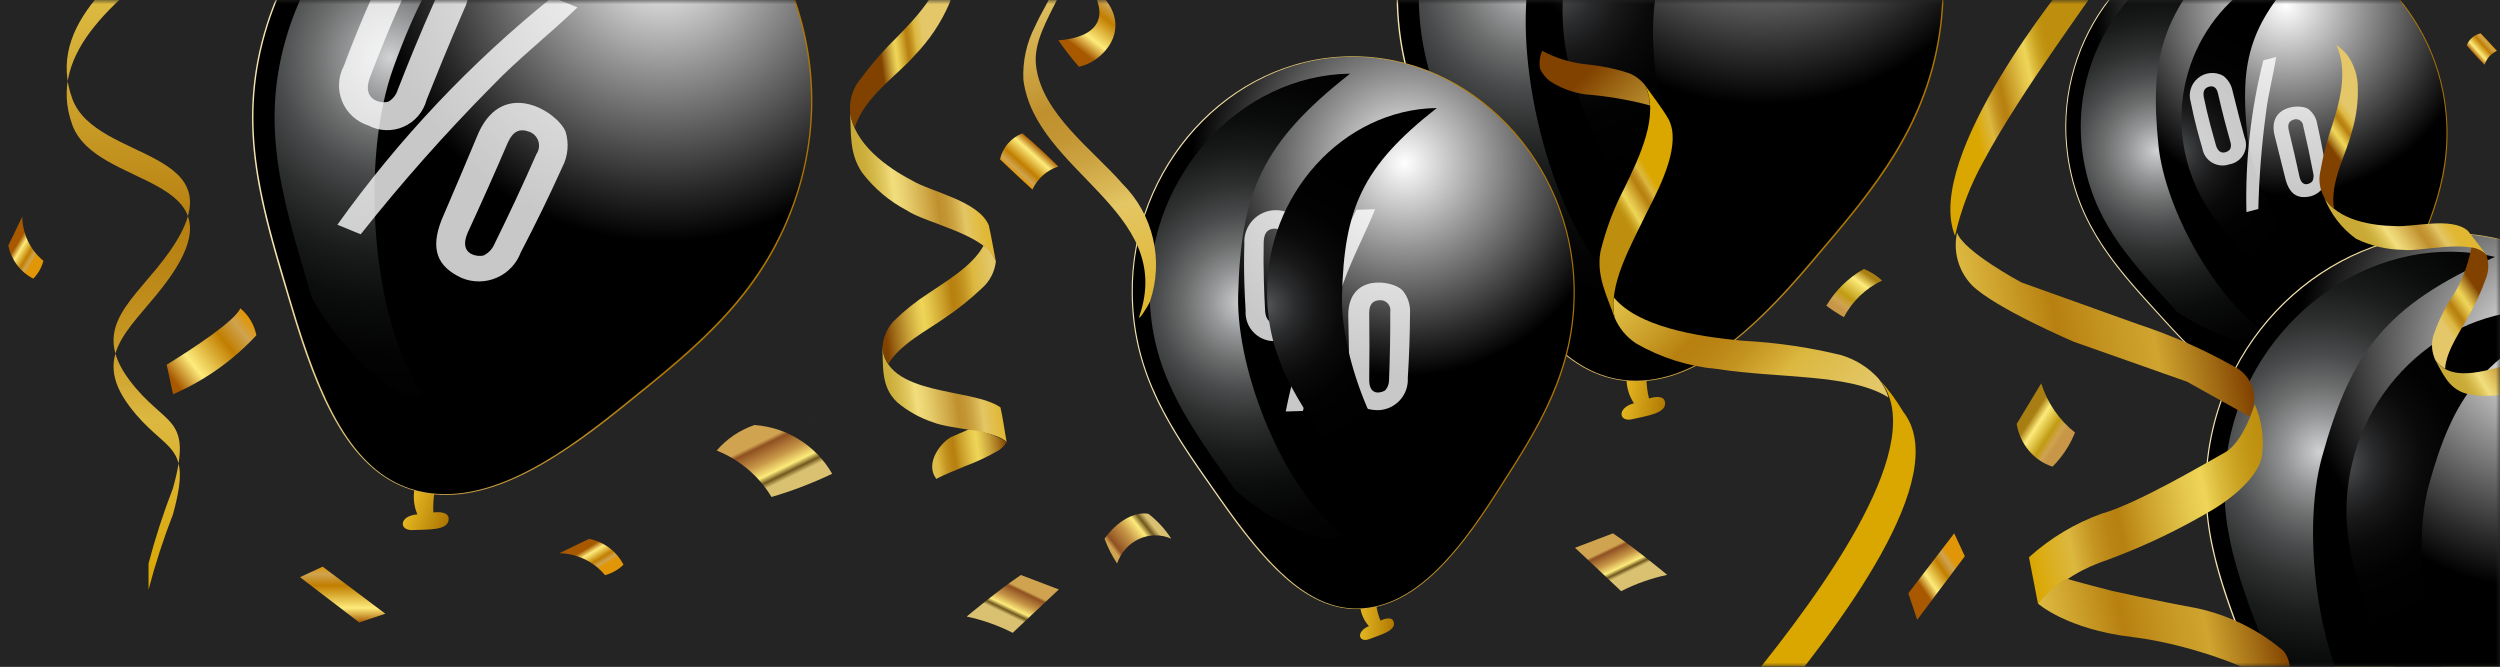 <?xml version="1.0" encoding="UTF-8"?>
<svg width="300px" height="80px" viewBox="0 0 300 80" version="1.1" xmlns="http://www.w3.org/2000/svg" xmlns:xlink="http://www.w3.org/1999/xlink">
    <rect x="0" y="0" width="300" height="80" fill="#333333" stroke="none"/>
    <title>Group</title>
    <defs>
        <rect id="path-1" x="0" y="0" width="300" height="80"></rect>
        <linearGradient x1="5.319%" y1="46.942%" x2="101.244%" y2="57.929%" id="linearGradient-3">
            <stop stop-color="#E9BD24" offset="0%"></stop>
            <stop stop-color="#AC7400" offset="100%"></stop>
        </linearGradient>
        <linearGradient x1="17.2%" y1="45.277%" x2="81.449%" y2="54.943%" id="linearGradient-4">
            <stop stop-color="#F3E4B3" offset="0%"></stop>
            <stop stop-color="#AC7400" offset="100%"></stop>
        </linearGradient>
        <linearGradient x1="17.381%" y1="45.289%" x2="81.26%" y2="54.927%" id="linearGradient-5">
            <stop stop-color="#EAD079" offset="0%"></stop>
            <stop stop-color="#E9BD24" offset="46.237%"></stop>
            <stop stop-color="#B5841D" offset="100%"></stop>
        </linearGradient>
        <radialGradient cx="65.45%" cy="20.988%" fx="65.45%" fy="20.988%" r="48.024%" gradientTransform="translate(0.654,0.21),scale(1,0.803),rotate(6.904),translate(-0.654,-0.21)" id="radialGradient-6">
            <stop stop-color="#FFFFFF" offset="0%"></stop>
            <stop stop-color="#929292" offset="40.837%"></stop>
            <stop stop-color="#2A2A2A" offset="81.694%"></stop>
            <stop stop-color="#000000" offset="100%"></stop>
        </radialGradient>
        <radialGradient cx="41.391%" cy="45.41%" fx="41.391%" fy="45.41%" r="122.298%" gradientTransform="translate(0.414,0.454),scale(1,0.501),rotate(6.904),translate(-0.414,-0.454)" id="radialGradient-7">
            <stop stop-color="#D1D3D4" offset="0%"></stop>
            <stop stop-color="#C0C2C3" offset="2.869%"></stop>
            <stop stop-color="#949596" offset="11.509%"></stop>
            <stop stop-color="#6C6D6D" offset="20.739%"></stop>
            <stop stop-color="#4A4B4C" offset="30.424%"></stop>
            <stop stop-color="#2F3030" offset="40.696%"></stop>
            <stop stop-color="#1A1B1B" offset="51.765%"></stop>
            <stop stop-color="#0B0C0C" offset="64.014%"></stop>
            <stop stop-color="#030303" offset="78.375%"></stop>
            <stop stop-color="#000000" offset="100%"></stop>
        </radialGradient>
        <radialGradient cx="0.022%" cy="43.649%" fx="0.022%" fy="43.649%" r="89.368%" gradientTransform="translate(0,0.436),scale(1,0.501),rotate(6.904),translate(-0,-0.436)" id="radialGradient-8">
            <stop stop-color="#58595B" offset="0%"></stop>
            <stop stop-color="#444546" offset="6.808%"></stop>
            <stop stop-color="#2B2C2D" offset="17.546%"></stop>
            <stop stop-color="#181819" offset="29.474%"></stop>
            <stop stop-color="#0A0A0B" offset="43.043%"></stop>
            <stop stop-color="#020202" offset="59.665%"></stop>
            <stop stop-color="#000000" offset="88.172%"></stop>
        </radialGradient>
        <linearGradient x1="11.165%" y1="43.964%" x2="100.303%" y2="69.542%" id="linearGradient-9">
            <stop stop-color="#E9BD24" offset="0%"></stop>
            <stop stop-color="#AC7400" offset="100%"></stop>
        </linearGradient>
        <linearGradient x1="15.953%" y1="38.023%" x2="80.233%" y2="62.932%" id="linearGradient-10">
            <stop stop-color="#F3E4B3" offset="0%"></stop>
            <stop stop-color="#AC7400" offset="100%"></stop>
        </linearGradient>
        <linearGradient x1="16.101%" y1="38.045%" x2="80.075%" y2="62.894%" id="linearGradient-11">
            <stop stop-color="#EAD079" offset="0%"></stop>
            <stop stop-color="#E9BD24" offset="46.237%"></stop>
            <stop stop-color="#B5841D" offset="100%"></stop>
        </linearGradient>
        <radialGradient cx="70.081%" cy="23.836%" fx="70.081%" fy="23.836%" r="47.828%" gradientTransform="translate(0.701,0.238),scale(1,0.821),rotate(17.698),translate(-0.701,-0.238)" id="radialGradient-12">
            <stop stop-color="#FFFFFF" offset="0%"></stop>
            <stop stop-color="#929292" offset="40.837%"></stop>
            <stop stop-color="#2A2A2A" offset="81.694%"></stop>
            <stop stop-color="#000000" offset="100%"></stop>
        </radialGradient>
        <radialGradient cx="36.702%" cy="42.031%" fx="36.702%" fy="42.031%" r="103.774%" gradientTransform="translate(0.367,0.42),scale(1,0.61),rotate(17.698),translate(-0.367,-0.42)" id="radialGradient-13">
            <stop stop-color="#D1D3D4" offset="0%"></stop>
            <stop stop-color="#C0C2C3" offset="2.869%"></stop>
            <stop stop-color="#949596" offset="11.509%"></stop>
            <stop stop-color="#6C6D6D" offset="20.739%"></stop>
            <stop stop-color="#4A4B4C" offset="30.424%"></stop>
            <stop stop-color="#2F3030" offset="40.696%"></stop>
            <stop stop-color="#1A1B1B" offset="51.765%"></stop>
            <stop stop-color="#0B0C0C" offset="64.014%"></stop>
            <stop stop-color="#030303" offset="78.375%"></stop>
            <stop stop-color="#000000" offset="100%"></stop>
        </radialGradient>
        <linearGradient x1="7.017%" y1="53.909%" x2="98.07%" y2="40.681%" id="linearGradient-14">
            <stop stop-color="#E9BD24" offset="0%"></stop>
            <stop stop-color="#AC7400" offset="100%"></stop>
        </linearGradient>
        <linearGradient x1="18.747%" y1="55.764%" x2="83.026%" y2="44.426%" id="linearGradient-15">
            <stop stop-color="#F3E4B3" offset="0%"></stop>
            <stop stop-color="#AC7400" offset="100%"></stop>
        </linearGradient>
        <linearGradient x1="18.947%" y1="55.743%" x2="82.845%" y2="44.438%" id="linearGradient-16">
            <stop stop-color="#EAD079" offset="0%"></stop>
            <stop stop-color="#E9BD24" offset="46.237%"></stop>
            <stop stop-color="#B5841D" offset="100%"></stop>
        </linearGradient>
        <radialGradient cx="57.935%" cy="18.491%" fx="57.935%" fy="18.491%" r="48.01%" gradientTransform="translate(0.579,0.185),scale(1,0.804),rotate(-8.094),translate(-0.579,-0.185)" id="radialGradient-17">
            <stop stop-color="#FFFFFF" offset="0%"></stop>
            <stop stop-color="#929292" offset="40.837%"></stop>
            <stop stop-color="#2A2A2A" offset="81.694%"></stop>
            <stop stop-color="#000000" offset="100%"></stop>
        </radialGradient>
        <radialGradient cx="43.131%" cy="50.622%" fx="43.131%" fy="50.622%" r="125.594%" gradientTransform="translate(0.431,0.506),scale(1,0.483),rotate(-8.094),translate(-0.431,-0.506)" id="radialGradient-18">
            <stop stop-color="#D1D3D4" offset="0%"></stop>
            <stop stop-color="#C0C2C3" offset="2.869%"></stop>
            <stop stop-color="#949596" offset="11.509%"></stop>
            <stop stop-color="#6C6D6D" offset="20.739%"></stop>
            <stop stop-color="#4A4B4C" offset="30.424%"></stop>
            <stop stop-color="#2F3030" offset="40.696%"></stop>
            <stop stop-color="#1A1B1B" offset="51.765%"></stop>
            <stop stop-color="#0B0C0C" offset="64.014%"></stop>
            <stop stop-color="#030303" offset="78.375%"></stop>
            <stop stop-color="#000000" offset="100%"></stop>
        </radialGradient>
        <radialGradient cx="1.163%" cy="54.236%" fx="1.163%" fy="54.236%" r="91.766%" gradientTransform="translate(0.012,0.542),scale(1,0.483),rotate(-8.094),translate(-0.012,-0.542)" id="radialGradient-19">
            <stop stop-color="#58595B" offset="0%"></stop>
            <stop stop-color="#444546" offset="6.808%"></stop>
            <stop stop-color="#2B2C2D" offset="17.546%"></stop>
            <stop stop-color="#181819" offset="29.474%"></stop>
            <stop stop-color="#0A0A0B" offset="43.043%"></stop>
            <stop stop-color="#020202" offset="59.665%"></stop>
            <stop stop-color="#000000" offset="88.172%"></stop>
        </radialGradient>
        <linearGradient x1="2.73%" y1="50.436%" x2="96.7%" y2="49.066%" id="linearGradient-20">
            <stop stop-color="#E9BD24" offset="0%"></stop>
            <stop stop-color="#AC7400" offset="100%"></stop>
        </linearGradient>
        <linearGradient x1="17.966%" y1="50.566%" x2="82.202%" y2="49.436%" id="linearGradient-21">
            <stop stop-color="#F3E4B3" offset="0%"></stop>
            <stop stop-color="#AC7400" offset="100%"></stop>
        </linearGradient>
        <linearGradient x1="18.169%" y1="50.564%" x2="82%" y2="49.438%" id="linearGradient-22">
            <stop stop-color="#EAD079" offset="0%"></stop>
            <stop stop-color="#E9BD24" offset="46.237%"></stop>
            <stop stop-color="#B5841D" offset="100%"></stop>
        </linearGradient>
        <radialGradient cx="61.628%" cy="19.474%" fx="61.628%" fy="19.474%" r="48.066%" gradientTransform="translate(0.616,0.195),scale(1,0.799),rotate(-0.808),translate(-0.616,-0.195)" id="radialGradient-23">
            <stop stop-color="#FFFFFF" offset="0%"></stop>
            <stop stop-color="#929292" offset="40.837%"></stop>
            <stop stop-color="#2A2A2A" offset="81.694%"></stop>
            <stop stop-color="#000000" offset="100%"></stop>
        </radialGradient>
        <radialGradient cx="47.097%" cy="48.052%" fx="47.097%" fy="48.052%" r="140.276%" gradientTransform="translate(0.471,0.481),scale(1,0.432),rotate(-0.808),translate(-0.471,-0.481)" id="radialGradient-24">
            <stop stop-color="#D1D3D4" offset="0%"></stop>
            <stop stop-color="#C0C2C3" offset="2.869%"></stop>
            <stop stop-color="#949596" offset="11.509%"></stop>
            <stop stop-color="#6C6D6D" offset="20.739%"></stop>
            <stop stop-color="#4A4B4C" offset="30.424%"></stop>
            <stop stop-color="#2F3030" offset="40.696%"></stop>
            <stop stop-color="#1A1B1B" offset="51.765%"></stop>
            <stop stop-color="#0B0C0C" offset="64.014%"></stop>
            <stop stop-color="#030303" offset="78.375%"></stop>
            <stop stop-color="#000000" offset="100%"></stop>
        </radialGradient>
        <radialGradient cx="-0.494%" cy="49.07%" fx="-0.494%" fy="49.07%" r="102.506%" gradientTransform="translate(-0.005,0.491),scale(1,0.431),rotate(-0.808),translate(0.005,-0.491)" id="radialGradient-25">
            <stop stop-color="#58595B" offset="0%"></stop>
            <stop stop-color="#444546" offset="6.808%"></stop>
            <stop stop-color="#2B2C2D" offset="17.546%"></stop>
            <stop stop-color="#181819" offset="29.474%"></stop>
            <stop stop-color="#0A0A0B" offset="43.043%"></stop>
            <stop stop-color="#020202" offset="59.665%"></stop>
            <stop stop-color="#000000" offset="88.172%"></stop>
        </radialGradient>
        <linearGradient x1="16.446%" y1="40.944%" x2="80.728%" y2="59.576%" id="linearGradient-26">
            <stop stop-color="#F3E4B3" offset="0%"></stop>
            <stop stop-color="#AC7400" offset="100%"></stop>
        </linearGradient>
        <linearGradient x1="16.613%" y1="40.963%" x2="80.553%" y2="59.545%" id="linearGradient-27">
            <stop stop-color="#EAD079" offset="0%"></stop>
            <stop stop-color="#E9BD24" offset="46.237%"></stop>
            <stop stop-color="#B5841D" offset="100%"></stop>
        </linearGradient>
        <radialGradient cx="68.235%" cy="22.526%" fx="68.235%" fy="22.526%" r="47.925%" gradientTransform="translate(0.682,0.225),scale(1,0.812),rotate(13.273),translate(-0.682,-0.225)" id="radialGradient-28">
            <stop stop-color="#FFFFFF" offset="0%"></stop>
            <stop stop-color="#929292" offset="40.837%"></stop>
            <stop stop-color="#2A2A2A" offset="81.694%"></stop>
            <stop stop-color="#000000" offset="100%"></stop>
        </radialGradient>
        <radialGradient cx="38.15%" cy="43.327%" fx="38.15%" fy="43.327%" r="110.583%" gradientTransform="translate(0.382,0.433),scale(1,0.564),rotate(13.273),translate(-0.382,-0.433)" id="radialGradient-29">
            <stop stop-color="#D1D3D4" offset="0%"></stop>
            <stop stop-color="#C0C2C3" offset="2.869%"></stop>
            <stop stop-color="#949596" offset="11.509%"></stop>
            <stop stop-color="#6C6D6D" offset="20.739%"></stop>
            <stop stop-color="#4A4B4C" offset="30.424%"></stop>
            <stop stop-color="#2F3030" offset="40.696%"></stop>
            <stop stop-color="#1A1B1B" offset="51.765%"></stop>
            <stop stop-color="#0B0C0C" offset="64.014%"></stop>
            <stop stop-color="#030303" offset="78.375%"></stop>
            <stop stop-color="#000000" offset="100%"></stop>
        </radialGradient>
        <radialGradient cx="1.301%" cy="39.194%" fx="1.301%" fy="39.194%" r="80.806%" gradientTransform="translate(0.013,0.392),scale(1,0.564),rotate(13.273),translate(-0.013,-0.392)" id="radialGradient-30">
            <stop stop-color="#58595B" offset="0%"></stop>
            <stop stop-color="#444546" offset="6.808%"></stop>
            <stop stop-color="#2B2C2D" offset="17.546%"></stop>
            <stop stop-color="#181819" offset="29.474%"></stop>
            <stop stop-color="#0A0A0B" offset="43.043%"></stop>
            <stop stop-color="#020202" offset="59.665%"></stop>
            <stop stop-color="#000000" offset="88.172%"></stop>
        </radialGradient>
        <linearGradient x1="43.458%" y1="-1.151%" x2="58.017%" y2="99.053%" id="linearGradient-31">
            <stop stop-color="#C9AA36" offset="0%"></stop>
            <stop stop-color="#CCAE3B" offset="5.742%"></stop>
            <stop stop-color="#D5B94A" offset="12.813%"></stop>
            <stop stop-color="#E3CB63" offset="20.548%"></stop>
            <stop stop-color="#F2DE7D" offset="26.842%"></stop>
            <stop stop-color="#E8CF6E" offset="35.775%"></stop>
            <stop stop-color="#CFA746" offset="52.976%"></stop>
            <stop stop-color="#C0902E" offset="62.105%"></stop>
            <stop stop-color="#C39533" offset="67.213%"></stop>
            <stop stop-color="#CDA442" offset="73.502%"></stop>
            <stop stop-color="#DDBC5B" offset="80.386%"></stop>
            <stop stop-color="#E3C665" offset="82.632%"></stop>
            <stop stop-color="#E1B939" offset="97.351%"></stop>
            <stop stop-color="#E1B731" offset="100%"></stop>
        </linearGradient>
        <linearGradient x1="87.033%" y1="105.898%" x2="0.991%" y2="19.204%" id="linearGradient-32">
            <stop stop-color="#E3C768" offset="0%"></stop>
            <stop stop-color="#DCB840" offset="17.368%"></stop>
            <stop stop-color="#D5AD37" offset="19.809%"></stop>
            <stop stop-color="#C49421" offset="26.619%"></stop>
            <stop stop-color="#BA8515" offset="32.842%"></stop>
            <stop stop-color="#B78010" offset="37.895%"></stop>
            <stop stop-color="#CA9E29" offset="46.134%"></stop>
            <stop stop-color="#E4C64B" offset="58.612%"></stop>
            <stop stop-color="#EED558" offset="65.093%"></stop>
            <stop stop-color="#E4C850" offset="70.058%"></stop>
            <stop stop-color="#CAA43B" offset="79.353%"></stop>
            <stop stop-color="#9F6B18" offset="91.872%"></stop>
            <stop stop-color="#814200" offset="100%"></stop>
        </linearGradient>
        <linearGradient x1="58.178%" y1="34.824%" x2="41.392%" y2="62.939%" id="linearGradient-33">
            <stop stop-color="#DAA600" offset="0%"></stop>
            <stop stop-color="#DBAC14" offset="5.263%"></stop>
            <stop stop-color="#DCB840" offset="17.368%"></stop>
            <stop stop-color="#D5AD37" offset="19.809%"></stop>
            <stop stop-color="#C49421" offset="26.619%"></stop>
            <stop stop-color="#BA8515" offset="32.842%"></stop>
            <stop stop-color="#B78010" offset="37.895%"></stop>
            <stop stop-color="#CA9E29" offset="48.577%"></stop>
            <stop stop-color="#E4C64B" offset="64.754%"></stop>
            <stop stop-color="#EED558" offset="73.158%"></stop>
            <stop stop-color="#DBBA3B" offset="79.948%"></stop>
            <stop stop-color="#CBA222" offset="87.496%"></stop>
            <stop stop-color="#C19413" offset="94.396%"></stop>
            <stop stop-color="#BE8F0E" offset="100%"></stop>
        </linearGradient>
        <linearGradient x1="10236.074%" y1="-1931.832%" x2="10397.389%" y2="-1931.832%" id="linearGradient-34">
            <stop stop-color="#DAA600" offset="0%"></stop>
            <stop stop-color="#DBAC14" offset="5.263%"></stop>
            <stop stop-color="#DCB840" offset="17.368%"></stop>
            <stop stop-color="#D5AD37" offset="19.809%"></stop>
            <stop stop-color="#C49421" offset="26.619%"></stop>
            <stop stop-color="#BA8515" offset="32.842%"></stop>
            <stop stop-color="#B78010" offset="37.895%"></stop>
            <stop stop-color="#CA9E29" offset="48.577%"></stop>
            <stop stop-color="#E4C64B" offset="64.754%"></stop>
            <stop stop-color="#EED558" offset="73.158%"></stop>
            <stop stop-color="#DBBA3B" offset="79.948%"></stop>
            <stop stop-color="#CBA222" offset="87.496%"></stop>
            <stop stop-color="#C19413" offset="94.396%"></stop>
            <stop stop-color="#BE8F0E" offset="100%"></stop>
        </linearGradient>
        <linearGradient x1="22.667%" y1="56.503%" x2="76.218%" y2="43.763%" id="linearGradient-35">
            <stop stop-color="#C9AA36" offset="0%"></stop>
            <stop stop-color="#CCAE3B" offset="5.742%"></stop>
            <stop stop-color="#D5B94A" offset="12.813%"></stop>
            <stop stop-color="#E3CB63" offset="20.548%"></stop>
            <stop stop-color="#F2DE7D" offset="26.842%"></stop>
            <stop stop-color="#E8CF6E" offset="35.775%"></stop>
            <stop stop-color="#CFA746" offset="52.976%"></stop>
            <stop stop-color="#C0902E" offset="62.105%"></stop>
            <stop stop-color="#C39533" offset="67.213%"></stop>
            <stop stop-color="#CDA442" offset="73.502%"></stop>
            <stop stop-color="#DDBC5B" offset="80.386%"></stop>
            <stop stop-color="#E3C665" offset="82.632%"></stop>
            <stop stop-color="#E1B939" offset="97.351%"></stop>
            <stop stop-color="#E1B731" offset="100%"></stop>
        </linearGradient>
        <linearGradient x1="19%" y1="54.706%" x2="79.859%" y2="42.286%" id="linearGradient-36">
            <stop stop-color="#C9AA36" offset="0%"></stop>
            <stop stop-color="#CCAE3B" offset="5.742%"></stop>
            <stop stop-color="#D5B94A" offset="12.813%"></stop>
            <stop stop-color="#E3CB63" offset="20.548%"></stop>
            <stop stop-color="#F2DE7D" offset="26.842%"></stop>
            <stop stop-color="#E8CF6E" offset="35.775%"></stop>
            <stop stop-color="#CFA746" offset="52.976%"></stop>
            <stop stop-color="#C0902E" offset="62.105%"></stop>
            <stop stop-color="#C39533" offset="67.213%"></stop>
            <stop stop-color="#CDA442" offset="73.502%"></stop>
            <stop stop-color="#DDBC5B" offset="80.386%"></stop>
            <stop stop-color="#E3C665" offset="82.632%"></stop>
            <stop stop-color="#E1B939" offset="97.351%"></stop>
            <stop stop-color="#E1B731" offset="100%"></stop>
        </linearGradient>
        <linearGradient x1="43.73%" y1="66.568%" x2="55.45%" y2="32.916%" id="linearGradient-37">
            <stop stop-color="#814200" offset="0%"></stop>
            <stop stop-color="#9F6B18" offset="8.128%"></stop>
            <stop stop-color="#CAA43B" offset="20.647%"></stop>
            <stop stop-color="#E4C850" offset="29.942%"></stop>
            <stop stop-color="#EED558" offset="34.907%"></stop>
            <stop stop-color="#E4C64B" offset="41.388%"></stop>
            <stop stop-color="#CA9E29" offset="53.866%"></stop>
            <stop stop-color="#B78010" offset="62.105%"></stop>
            <stop stop-color="#BA8515" offset="67.158%"></stop>
            <stop stop-color="#C49421" offset="73.381%"></stop>
            <stop stop-color="#D5AD37" offset="80.191%"></stop>
            <stop stop-color="#DCB840" offset="82.632%"></stop>
            <stop stop-color="#E3C768" offset="100%"></stop>
        </linearGradient>
        <linearGradient x1="49.688%" y1="50.21%" x2="50.712%" y2="49.52%" id="linearGradient-38">
            <stop stop-color="#BD282F" offset="0%"></stop>
            <stop stop-color="#EB2A28" offset="22%"></stop>
            <stop stop-color="#EB2A28" offset="36%"></stop>
            <stop stop-color="#8F2C30" offset="100%"></stop>
        </linearGradient>
        <linearGradient x1="-74436.622%" y1="-33342.76%" x2="-74422.81%" y2="-33342.519%" id="linearGradient-39">
            <stop stop-color="#BD282F" offset="0%"></stop>
            <stop stop-color="#EB2A28" offset="22%"></stop>
            <stop stop-color="#EB2A28" offset="36%"></stop>
            <stop stop-color="#8F2C30" offset="100%"></stop>
        </linearGradient>
        <linearGradient x1="34.068%" y1="72.09%" x2="66.115%" y2="25.549%" id="linearGradient-40">
            <stop stop-color="#E3C768" offset="0%"></stop>
            <stop stop-color="#DCB840" offset="17.368%"></stop>
            <stop stop-color="#D5AD37" offset="19.809%"></stop>
            <stop stop-color="#C49421" offset="26.619%"></stop>
            <stop stop-color="#BA8515" offset="32.842%"></stop>
            <stop stop-color="#B78010" offset="37.895%"></stop>
            <stop stop-color="#CA9E29" offset="46.134%"></stop>
            <stop stop-color="#E4C64B" offset="58.612%"></stop>
            <stop stop-color="#EED558" offset="65.093%"></stop>
            <stop stop-color="#E4C850" offset="70.058%"></stop>
            <stop stop-color="#CAA43B" offset="79.353%"></stop>
            <stop stop-color="#9F6B18" offset="91.872%"></stop>
            <stop stop-color="#814200" offset="100%"></stop>
        </linearGradient>
        <linearGradient x1="8.834%" y1="55.489%" x2="89.503%" y2="44.732%" id="linearGradient-41">
            <stop stop-color="#C9AA36" offset="0%"></stop>
            <stop stop-color="#CCAE3B" offset="5.742%"></stop>
            <stop stop-color="#D5B94A" offset="12.813%"></stop>
            <stop stop-color="#E3CB63" offset="20.548%"></stop>
            <stop stop-color="#F2DE7D" offset="26.842%"></stop>
            <stop stop-color="#E8CF6E" offset="35.775%"></stop>
            <stop stop-color="#CFA746" offset="52.976%"></stop>
            <stop stop-color="#C0902E" offset="62.105%"></stop>
            <stop stop-color="#C39533" offset="67.213%"></stop>
            <stop stop-color="#CDA442" offset="73.502%"></stop>
            <stop stop-color="#DDBC5B" offset="80.386%"></stop>
            <stop stop-color="#E3C665" offset="82.632%"></stop>
            <stop stop-color="#E1B939" offset="97.351%"></stop>
            <stop stop-color="#E1B731" offset="100%"></stop>
        </linearGradient>
        <linearGradient x1="4.018%" y1="54.564%" x2="94.311%" y2="45.602%" id="linearGradient-42">
            <stop stop-color="#C9AA36" offset="0%"></stop>
            <stop stop-color="#CCAE3B" offset="5.742%"></stop>
            <stop stop-color="#D5B94A" offset="12.813%"></stop>
            <stop stop-color="#E3CB63" offset="20.548%"></stop>
            <stop stop-color="#F2DE7D" offset="26.842%"></stop>
            <stop stop-color="#E8CF6E" offset="35.775%"></stop>
            <stop stop-color="#CFA746" offset="52.976%"></stop>
            <stop stop-color="#C0902E" offset="62.105%"></stop>
            <stop stop-color="#C39533" offset="67.213%"></stop>
            <stop stop-color="#CDA442" offset="73.502%"></stop>
            <stop stop-color="#DDBC5B" offset="80.386%"></stop>
            <stop stop-color="#E3C665" offset="82.632%"></stop>
            <stop stop-color="#E1B939" offset="97.351%"></stop>
            <stop stop-color="#E1B731" offset="100%"></stop>
        </linearGradient>
        <linearGradient x1="30.117%" y1="54.258%" x2="69.622%" y2="45.612%" id="linearGradient-43">
            <stop stop-color="#814200" offset="0%"></stop>
            <stop stop-color="#9F6B18" offset="8.128%"></stop>
            <stop stop-color="#CAA43B" offset="20.647%"></stop>
            <stop stop-color="#E4C850" offset="29.942%"></stop>
            <stop stop-color="#EED558" offset="34.907%"></stop>
            <stop stop-color="#E4C64B" offset="41.388%"></stop>
            <stop stop-color="#CA9E29" offset="53.866%"></stop>
            <stop stop-color="#B78010" offset="62.105%"></stop>
            <stop stop-color="#BA8515" offset="67.158%"></stop>
            <stop stop-color="#C49421" offset="73.381%"></stop>
            <stop stop-color="#D5AD37" offset="80.191%"></stop>
            <stop stop-color="#DCB840" offset="82.632%"></stop>
            <stop stop-color="#E3C768" offset="100%"></stop>
        </linearGradient>
        <linearGradient x1="-1.877%" y1="52.446%" x2="100.904%" y2="43.726%" id="linearGradient-44">
            <stop stop-color="#E3C768" offset="0%"></stop>
            <stop stop-color="#DCB840" offset="17.368%"></stop>
            <stop stop-color="#D5AD37" offset="19.809%"></stop>
            <stop stop-color="#C49421" offset="26.619%"></stop>
            <stop stop-color="#BA8515" offset="32.842%"></stop>
            <stop stop-color="#B78010" offset="37.895%"></stop>
            <stop stop-color="#CA9E29" offset="46.134%"></stop>
            <stop stop-color="#E4C64B" offset="58.612%"></stop>
            <stop stop-color="#EED558" offset="65.093%"></stop>
            <stop stop-color="#E4C850" offset="70.058%"></stop>
            <stop stop-color="#CAA43B" offset="79.353%"></stop>
            <stop stop-color="#9F6B18" offset="91.872%"></stop>
            <stop stop-color="#814200" offset="100%"></stop>
        </linearGradient>
        <linearGradient x1="49.744%" y1="50.034%" x2="50.737%" y2="49.906%" id="linearGradient-45">
            <stop stop-color="#BD282F" offset="0%"></stop>
            <stop stop-color="#EB2A28" offset="22%"></stop>
            <stop stop-color="#EB2A28" offset="36%"></stop>
            <stop stop-color="#8F2C30" offset="100%"></stop>
        </linearGradient>
        <linearGradient x1="40.257%" y1="50.996%" x2="60.046%" y2="48.994%" id="linearGradient-46">
            <stop stop-color="#BD282F" offset="0%"></stop>
            <stop stop-color="#EB2A28" offset="22%"></stop>
            <stop stop-color="#EB2A28" offset="36%"></stop>
            <stop stop-color="#8F2C30" offset="100%"></stop>
        </linearGradient>
        <linearGradient x1="0.24%" y1="56.314%" x2="99.573%" y2="43.012%" id="linearGradient-47">
            <stop stop-color="#814200" offset="0%"></stop>
            <stop stop-color="#9F6B18" offset="8.128%"></stop>
            <stop stop-color="#CAA43B" offset="20.647%"></stop>
            <stop stop-color="#E4C850" offset="29.942%"></stop>
            <stop stop-color="#EED558" offset="34.907%"></stop>
            <stop stop-color="#E4C64B" offset="41.388%"></stop>
            <stop stop-color="#CA9E29" offset="53.866%"></stop>
            <stop stop-color="#B78010" offset="62.105%"></stop>
            <stop stop-color="#BA8515" offset="67.158%"></stop>
            <stop stop-color="#C49421" offset="73.381%"></stop>
            <stop stop-color="#D5AD37" offset="80.191%"></stop>
            <stop stop-color="#DCB840" offset="82.632%"></stop>
            <stop stop-color="#E3C768" offset="100%"></stop>
        </linearGradient>
        <linearGradient x1="36.285%" y1="33.473%" x2="71.471%" y2="71.071%" id="linearGradient-48">
            <stop stop-color="#A85900" offset="0%"></stop>
            <stop stop-color="#FDEB7B" offset="25.806%"></stop>
            <stop stop-color="#C17E00" offset="66.129%"></stop>
            <stop stop-color="#CFA34F" offset="86.559%"></stop>
            <stop stop-color="#E09606" offset="100%"></stop>
        </linearGradient>
        <linearGradient x1="68.872%" y1="26.639%" x2="26.066%" y2="72.628%" id="linearGradient-49">
            <stop stop-color="#A85900" offset="0%"></stop>
            <stop stop-color="#FDEB7B" offset="25.806%"></stop>
            <stop stop-color="#C17E00" offset="66.129%"></stop>
            <stop stop-color="#CFA34F" offset="86.559%"></stop>
            <stop stop-color="#E09606" offset="100%"></stop>
        </linearGradient>
        <linearGradient x1="30.929%" y1="69.646%" x2="72.705%" y2="25.082%" id="linearGradient-50">
            <stop stop-color="#A85900" offset="0%"></stop>
            <stop stop-color="#FDEB7B" offset="25.806%"></stop>
            <stop stop-color="#C17E00" offset="66.129%"></stop>
            <stop stop-color="#CFA34F" offset="86.559%"></stop>
            <stop stop-color="#E09606" offset="100%"></stop>
        </linearGradient>
        <linearGradient x1="31.302%" y1="33.536%" x2="71.572%" y2="71.303%" id="linearGradient-51">
            <stop stop-color="#A87E12" offset="2.151%"></stop>
            <stop stop-color="#FDEB7B" offset="25.806%"></stop>
            <stop stop-color="#C19B12" offset="67.204%"></stop>
            <stop stop-color="#CFA34F" offset="86.559%"></stop>
            <stop stop-color="#C79647" offset="100%"></stop>
        </linearGradient>
        <linearGradient x1="79.226%" y1="14.157%" x2="22.624%" y2="81.994%" id="linearGradient-52">
            <stop stop-color="#A87E12" offset="2.151%"></stop>
            <stop stop-color="#FDEB7B" offset="25.806%"></stop>
            <stop stop-color="#C19B12" offset="67.204%"></stop>
            <stop stop-color="#CFA34F" offset="86.559%"></stop>
            <stop stop-color="#C79647" offset="100%"></stop>
        </linearGradient>
        <linearGradient x1="7.156%" y1="83.104%" x2="94.995%" y2="17.482%" id="linearGradient-53">
            <stop stop-color="#A85900" offset="0%"></stop>
            <stop stop-color="#FDEB7B" offset="25.806%"></stop>
            <stop stop-color="#C17E00" offset="66.129%"></stop>
            <stop stop-color="#CFA34F" offset="86.559%"></stop>
            <stop stop-color="#E09606" offset="100%"></stop>
        </linearGradient>
        <linearGradient x1="50.004%" y1="100.003%" x2="50.004%" y2="0.009%" id="linearGradient-54">
            <stop stop-color="#A85900" offset="0%"></stop>
            <stop stop-color="#FDEB7B" offset="25.806%"></stop>
            <stop stop-color="#C17E00" offset="66.129%"></stop>
            <stop stop-color="#CFA34F" offset="86.559%"></stop>
            <stop stop-color="#E09606" offset="100%"></stop>
        </linearGradient>
        <linearGradient x1="11.954%" y1="72.258%" x2="75.209%" y2="32.579%" id="linearGradient-55">
            <stop stop-color="#CFA34F" offset="0%"></stop>
            <stop stop-color="#905122" offset="9.677%"></stop>
            <stop stop-color="#C79647" offset="45.161%"></stop>
            <stop stop-color="#FDEB7B" offset="73.656%"></stop>
            <stop stop-color="#70571E" offset="87.634%"></stop>
            <stop stop-color="#DAC171" offset="100%"></stop>
        </linearGradient>
        <linearGradient x1="33.895%" y1="28.23%" x2="61.457%" y2="64.405%" id="linearGradient-56">
            <stop stop-color="#CFA34F" offset="0%"></stop>
            <stop stop-color="#905122" offset="9.677%"></stop>
            <stop stop-color="#C79647" offset="45.161%"></stop>
            <stop stop-color="#FDEB7B" offset="73.656%"></stop>
            <stop stop-color="#70571E" offset="87.634%"></stop>
            <stop stop-color="#DAC171" offset="100%"></stop>
        </linearGradient>
        <linearGradient x1="27.389%" y1="80.764%" x2="71.982%" y2="22.542%" id="linearGradient-57">
            <stop stop-color="#A85900" offset="0%"></stop>
            <stop stop-color="#FDEB7B" offset="25.806%"></stop>
            <stop stop-color="#C17E00" offset="66.129%"></stop>
            <stop stop-color="#CFA34F" offset="86.559%"></stop>
            <stop stop-color="#E09606" offset="100%"></stop>
        </linearGradient>
        <linearGradient x1="32.293%" y1="27.962%" x2="65.712%" y2="70.741%" id="linearGradient-58">
            <stop stop-color="#CFA34F" offset="0%"></stop>
            <stop stop-color="#905122" offset="9.677%"></stop>
            <stop stop-color="#C79647" offset="45.161%"></stop>
            <stop stop-color="#FDEB7B" offset="73.656%"></stop>
            <stop stop-color="#70571E" offset="87.634%"></stop>
            <stop stop-color="#DAC171" offset="100%"></stop>
        </linearGradient>
        <linearGradient x1="33.477%" y1="36.289%" x2="71.053%" y2="71.412%" id="linearGradient-59">
            <stop stop-color="#A85900" offset="0%"></stop>
            <stop stop-color="#FDEB7B" offset="25.806%"></stop>
            <stop stop-color="#C17E00" offset="66.129%"></stop>
            <stop stop-color="#CFA34F" offset="86.559%"></stop>
            <stop stop-color="#E09606" offset="100%"></stop>
        </linearGradient>
        <linearGradient x1="26.627%" y1="68.878%" x2="72.609%" y2="26.083%" id="linearGradient-60">
            <stop stop-color="#A85900" offset="0%"></stop>
            <stop stop-color="#FDEB7B" offset="25.806%"></stop>
            <stop stop-color="#C17E00" offset="66.129%"></stop>
            <stop stop-color="#CFA34F" offset="86.559%"></stop>
            <stop stop-color="#E09606" offset="100%"></stop>
        </linearGradient>
        <linearGradient x1="50%" y1="100%" x2="50%" y2="-9.80554295e-14%" id="linearGradient-61">
            <stop stop-color="#DAA600" offset="0%"></stop>
            <stop stop-color="#DBAC14" offset="5.263%"></stop>
            <stop stop-color="#DCB840" offset="17.368%"></stop>
            <stop stop-color="#D5AD37" offset="19.809%"></stop>
            <stop stop-color="#C49421" offset="26.619%"></stop>
            <stop stop-color="#BA8515" offset="32.842%"></stop>
            <stop stop-color="#B78010" offset="37.895%"></stop>
            <stop stop-color="#CA9E29" offset="48.577%"></stop>
            <stop stop-color="#E4C64B" offset="64.754%"></stop>
            <stop stop-color="#EED558" offset="73.158%"></stop>
            <stop stop-color="#DBBA3B" offset="79.948%"></stop>
            <stop stop-color="#CBA222" offset="87.496%"></stop>
            <stop stop-color="#C19413" offset="94.396%"></stop>
            <stop stop-color="#BE8F0E" offset="100%"></stop>
        </linearGradient>
        <linearGradient x1="28.181%" y1="57.273%" x2="72.623%" y2="42.797%" id="linearGradient-62">
            <stop stop-color="#DAA600" offset="0%"></stop>
            <stop stop-color="#DBAC14" offset="5.263%"></stop>
            <stop stop-color="#DCB840" offset="17.368%"></stop>
            <stop stop-color="#D5AD37" offset="19.809%"></stop>
            <stop stop-color="#C49421" offset="26.619%"></stop>
            <stop stop-color="#BA8515" offset="32.842%"></stop>
            <stop stop-color="#B78010" offset="37.895%"></stop>
            <stop stop-color="#CA9E29" offset="48.577%"></stop>
            <stop stop-color="#E4C64B" offset="64.754%"></stop>
            <stop stop-color="#EED558" offset="73.158%"></stop>
            <stop stop-color="#DBBA3B" offset="79.948%"></stop>
            <stop stop-color="#CBA222" offset="87.496%"></stop>
            <stop stop-color="#C19413" offset="94.396%"></stop>
            <stop stop-color="#BE8F0E" offset="100%"></stop>
        </linearGradient>
        <linearGradient x1="6.612%" y1="55.114%" x2="93.955%" y2="44.683%" id="linearGradient-63">
            <stop stop-color="#DCB840" offset="0%"></stop>
            <stop stop-color="#B78010" offset="31.981%"></stop>
            <stop stop-color="#C59522" offset="49.994%"></stop>
            <stop stop-color="#CFA42F" offset="67.204%"></stop>
            <stop stop-color="#A36D15" offset="86.063%"></stop>
            <stop stop-color="#814200" offset="100%"></stop>
        </linearGradient>
        <linearGradient x1="-3.391%" y1="58.921%" x2="103.351%" y2="41.02%" id="linearGradient-64">
            <stop stop-color="#DAA600" offset="0%"></stop>
            <stop stop-color="#DBAC14" offset="5.263%"></stop>
            <stop stop-color="#DCB840" offset="17.368%"></stop>
            <stop stop-color="#D5AD37" offset="19.809%"></stop>
            <stop stop-color="#C49421" offset="26.619%"></stop>
            <stop stop-color="#BA8515" offset="32.842%"></stop>
            <stop stop-color="#B78010" offset="37.895%"></stop>
            <stop stop-color="#CA9E29" offset="48.577%"></stop>
            <stop stop-color="#E4C64B" offset="64.754%"></stop>
            <stop stop-color="#EED558" offset="73.158%"></stop>
            <stop stop-color="#DBBA3B" offset="79.948%"></stop>
            <stop stop-color="#CBA222" offset="87.496%"></stop>
            <stop stop-color="#C19413" offset="94.396%"></stop>
            <stop stop-color="#BE8F0E" offset="100%"></stop>
        </linearGradient>
        <linearGradient x1="4.756%" y1="54.591%" x2="96.054%" y2="46.339%" id="linearGradient-65">
            <stop stop-color="#DCB840" offset="0%"></stop>
            <stop stop-color="#B78010" offset="31.981%"></stop>
            <stop stop-color="#C59522" offset="49.994%"></stop>
            <stop stop-color="#CFA42F" offset="67.204%"></stop>
            <stop stop-color="#A36D15" offset="86.063%"></stop>
            <stop stop-color="#814200" offset="100%"></stop>
        </linearGradient>
    </defs>
    <g id="Page-1" stroke="none" stroke-width="1" fill="none" fill-rule="evenodd">
        <g id="99Papers" transform="translate(-1140, 0)">
            <g id="shutterstock_1052234948-[Converted]" transform="translate(1140, 0)">
                <mask id="mask-2" fill="white">
                    <use xlink:href="#path-1"></use>
                </mask>
                <use id="Mask" fill="#242424" fill-rule="nonzero" transform="translate(150, 40) scale(-1, 1) translate(-150, -40) " xlink:href="#path-1"></use>
                <g mask="url(#mask-2)">
                    <g transform="translate(-162, -47)">
                        <path d="M357.184,92.499 C357.191,93.53 357.502,94.536 358.077,95.391 C355.958,95.964 356.284,97.702 357.882,97.304 C359.481,96.909 362.223,96.617 361.765,95.117 C361.501,94.256 359.882,94.816 359.882,94.816 C359.687,94.03 359.582,93.225 359.571,92.415 L357.184,92.499 Z" id="Path" fill="url(#linearGradient-3)" fill-rule="nonzero"></path>
                        <path d="M394.985,49.938 C393.467,62.473 386.52,70.2 379.224,78.795 C371.923,87.39 364.661,93.628 356.774,92.673 C348.932,91.723 343.687,83.513 338.723,73.891 C333.427,63.629 328.348,54.586 329.868,42.054 C332.121,23.432 348.632,9.241 366.613,11.419 C384.596,13.596 397.24,31.32 394.985,49.938 Z" id="Path" fill="url(#linearGradient-4)" fill-rule="nonzero"></path>
                        <path d="M356.786,92.588 C349.529,91.709 344.401,84.474 338.934,73.883 L338.176,72.418 C333.038,62.494 328.6,53.921 330.043,42.012 C332.304,23.349 349.047,9.378 366.603,11.504 C384.161,13.631 397.087,31.193 394.826,49.858 C393.372,61.873 386.82,69.574 379.882,77.728 L379.019,78.741 C372.721,86.158 365.155,93.602 356.786,92.588 Z" id="Path" fill="url(#linearGradient-5)" fill-rule="nonzero"></path>
                        <path d="M356.786,92.588 C349.529,91.709 344.401,84.474 338.934,73.883 L338.176,72.418 C333.038,62.494 328.6,53.921 330.043,42.012 C332.304,23.349 349.047,9.378 366.603,11.504 C384.161,13.631 397.087,31.193 394.826,49.858 C393.372,61.873 386.82,69.574 379.882,77.728 L379.019,78.741 C372.721,86.158 365.155,93.602 356.786,92.588 Z" id="Path" fill="url(#radialGradient-6)" fill-rule="nonzero" style="mix-blend-mode: screen;"></path>
                        <path d="M356.045,81.322 C353.471,83.372 345.482,77.948 341.152,72.74 L340.392,71.274 C335.238,61.319 331.165,53.457 332.516,42.312 C334.613,24.99 350.086,12.015 366.303,13.978 C351.959,22.37 347.88,29.259 345.464,44.322 C343.669,55.532 348.378,73.898 356.045,81.322 Z" id="Path" fill="url(#radialGradient-7)" fill-rule="nonzero" style="mix-blend-mode: screen;"></path>
                        <path d="M369.65,77.765 C367.472,79.503 360.709,74.907 357.039,70.497 L356.399,69.255 C352.033,60.827 348.587,54.168 349.729,44.732 C351.505,30.066 364.605,19.079 378.337,20.741 C366.193,27.848 362.735,33.679 360.692,46.434 C359.17,55.927 363.159,71.477 369.65,77.765 Z" id="Path" fill="url(#radialGradient-8)" fill-rule="nonzero" style="mix-blend-mode: screen;"></path>
                        <path d="M211.744,105.655 C211.554,106.689 211.673,107.757 212.086,108.724 C209.853,108.895 209.848,110.698 211.526,110.607 C213.203,110.513 216.007,110.745 215.834,109.154 C215.735,108.241 214.006,108.492 214.006,108.492 C213.959,107.668 214.008,106.841 214.15,106.028 L211.744,105.655 Z" id="Path" fill="url(#linearGradient-9)" fill-rule="nonzero"></path>
                        <path d="M257.756,70.223 C253.841,82.495 245.405,88.912 236.447,96.131 C227.491,103.351 219.021,108.216 211.301,105.752 C203.622,103.302 199.935,94.072 196.799,83.479 C193.452,72.183 190.09,62.153 194.004,49.882 C199.821,31.653 219.077,20.586 236.683,26.203 C254.287,31.82 263.571,51.994 257.756,70.223 Z" id="Path" fill="url(#linearGradient-10)" fill-rule="nonzero"></path>
                        <path d="M211.327,105.669 C204.222,103.402 200.464,95.171 197.012,83.513 L196.532,81.899 C193.276,70.971 190.468,61.534 194.189,49.874 C200.018,31.603 219.467,20.8 236.656,26.285 C253.846,31.77 263.444,51.841 257.614,70.111 C253.86,81.876 245.824,88.342 237.313,95.188 L236.254,96.041 C228.527,102.269 219.521,108.283 211.327,105.669 Z" id="Path" fill="url(#linearGradient-11)" fill-rule="nonzero"></path>
                        <path d="M211.327,105.669 C204.222,103.402 200.464,95.171 197.012,83.513 L196.532,81.899 C193.276,70.971 190.468,61.534 194.189,49.874 C200.018,31.603 219.467,20.8 236.656,26.285 C253.846,31.77 263.444,51.841 257.614,70.111 C253.86,81.876 245.824,88.342 237.313,95.188 L236.254,96.041 C228.527,102.269 219.521,108.283 211.327,105.669 Z" id="Path" fill="url(#radialGradient-12)" fill-rule="nonzero" style="mix-blend-mode: screen;"></path>
                        <path d="M212.737,94.237 C209.767,95.801 202.797,88.837 199.451,82.79 L198.971,81.176 C195.706,70.215 193.129,61.558 196.61,50.647 C202.021,33.689 220.005,23.642 235.883,28.707 C219.906,34.377 214.5,40.5 209.202,55.136 C205.261,66.028 206.472,85.331 212.737,94.237 Z" id="Path" fill="url(#radialGradient-13)" fill-rule="nonzero" style="mix-blend-mode: screen;"></path>
                        <path d="M437.631,94.846 C437.823,95.541 438.215,96.164 438.758,96.637 C437.431,97.407 437.967,98.52 438.973,97.964 C439.978,97.406 441.776,96.714 441.194,95.785 C440.863,95.25 439.871,95.921 439.871,95.921 C439.597,95.426 439.381,94.902 439.226,94.358 L437.631,94.846 Z" id="Path" fill="url(#linearGradient-14)" fill-rule="nonzero"></path>
                        <path d="M455.436,59.304 C456.68,68.032 453.39,74.5 450.02,81.618 C446.652,88.735 442.881,94.257 437.387,95.038 C431.926,95.816 426.903,91.225 421.815,85.631 C416.387,79.666 411.327,74.486 410.085,65.757 C408.24,52.789 416.812,40.231 429.337,38.447 C441.859,36.666 453.591,46.336 455.436,59.304 Z" id="Path" fill="url(#linearGradient-15)" fill-rule="nonzero"></path>
                        <path d="M437.38,94.979 C432.325,95.699 427.558,91.745 421.956,85.587 L421.18,84.737 C415.919,78.969 411.376,73.991 410.198,65.696 C408.347,52.699 417.115,40.248 429.341,38.508 C441.571,36.768 453.466,46.278 455.315,59.276 C456.505,67.645 453.478,74.024 450.272,80.779 L449.875,81.618 C446.965,87.761 443.208,94.151 437.38,94.979 Z" id="Path" fill="url(#linearGradient-16)" fill-rule="nonzero"></path>
                        <path d="M437.38,94.979 C432.325,95.699 427.558,91.745 421.956,85.587 L421.18,84.737 C415.919,78.969 411.376,73.991 410.198,65.696 C408.347,52.699 417.115,40.248 429.341,38.508 C441.571,36.768 453.466,46.278 455.315,59.276 C456.505,67.645 453.478,74.024 450.272,80.779 L449.875,81.618 C446.965,87.761 443.208,94.151 437.38,94.979 Z" id="Path" fill="url(#radialGradient-17)" fill-rule="nonzero" style="mix-blend-mode: screen;"></path>
                        <path d="M434.842,87.515 C433.478,89.362 427.11,87.146 423.245,84.416 L422.468,83.563 C417.191,77.781 413.023,73.213 411.918,65.451 C410.2,53.388 418.292,41.839 429.589,40.231 C421.43,48.485 419.923,53.869 421.018,64.466 C421.833,72.354 428.33,83.891 434.842,87.515 Z" id="Path" fill="url(#radialGradient-18)" fill-rule="nonzero" style="mix-blend-mode: screen;"></path>
                        <path d="M443.378,82.654 C442.222,84.221 436.828,82.343 433.557,80.032 L432.898,79.309 C428.431,74.413 424.902,70.546 423.967,63.972 C422.513,53.758 429.365,43.978 438.927,42.617 C432.019,49.606 430.742,54.166 431.67,63.139 C432.361,69.818 437.862,79.586 443.378,82.654 Z" id="Path" fill="url(#radialGradient-19)" fill-rule="nonzero" style="mix-blend-mode: screen;"></path>
                        <path d="M325.236,119.908 C325.352,120.735 325.711,121.509 326.267,122.132 C324.627,122.824 325.077,124.185 326.319,123.691 C327.559,123.199 329.731,122.668 329.199,121.513 C328.892,120.851 327.654,121.475 327.654,121.475 C327.411,120.866 327.24,120.23 327.142,119.581 L325.236,119.908 Z" id="Path" fill="url(#linearGradient-20)" fill-rule="nonzero"></path>
                        <path d="M350.971,81.605 C351.114,91.839 346.377,98.801 341.449,106.5 C336.521,114.2 331.364,120.002 324.924,120.091 C318.521,120.182 313.415,114.157 308.38,106.967 C303.01,99.298 297.945,92.588 297.801,82.356 C297.586,67.152 309.304,53.956 323.988,53.749 C338.672,53.542 350.757,66.402 350.971,81.605 Z" id="Path" fill="url(#linearGradient-21)" fill-rule="nonzero"></path>
                        <path d="M324.923,120.021 C318.997,120.107 314.091,114.852 308.551,106.939 L307.781,105.844 C302.571,98.43 298.076,92.027 297.939,82.302 C297.723,67.064 309.654,54.02 323.988,53.817 C338.325,53.615 350.618,66.317 350.832,81.556 C350.971,91.368 346.545,98.267 341.862,105.571 L341.28,106.479 C337.025,113.123 331.756,119.926 324.923,120.021 Z" id="Path" fill="url(#linearGradient-22)" fill-rule="nonzero"></path>
                        <path d="M324.923,120.021 C318.997,120.107 314.091,114.852 308.551,106.939 L307.781,105.844 C302.571,98.43 298.076,92.027 297.939,82.302 C297.723,67.064 309.654,54.02 323.988,53.817 C338.325,53.615 350.618,66.317 350.832,81.556 C350.971,91.368 346.545,98.267 341.862,105.571 L341.28,106.479 C337.025,113.123 331.756,119.926 324.923,120.021 Z" id="Path" fill="url(#radialGradient-23)" fill-rule="nonzero" style="mix-blend-mode: screen;"></path>
                        <path d="M311.704,92.127 L310,90.963 C316.337,85.159 323.441,80.252 331.111,76.379 L332.949,77.634 C330.246,79.324 327.364,80.71 324.726,82.51 C320.213,85.475 315.866,88.686 311.704,92.127 M314.155,83.525 C313.272,83.019 312.658,82.146 312.48,81.143 C312.301,80.141 312.577,79.11 313.232,78.33 C313.84,77.376 314.457,76.439 315.084,75.52 C315.973,74.218 316.884,72.967 317.816,71.768 C318.637,70.464 320.165,69.789 321.681,70.059 C323.197,70.329 324.398,71.491 324.719,72.997 C324.784,74.032 324.464,75.054 323.82,75.867 C322.944,77.099 322.06,78.368 321.168,79.674 C320.542,80.591 319.914,81.521 319.284,82.463 C318.827,83.376 317.977,84.03 316.977,84.237 C315.977,84.444 314.937,84.182 314.155,83.525 M321.775,72.398 C321.071,71.957 320.492,72.117 319.836,72.932 C318.887,74.183 317.949,75.487 317.023,76.844 C316.365,77.806 315.714,78.787 315.069,79.787 C314.031,81.509 315.75,82.08 316.239,81.951 C316.614,81.809 316.928,81.54 317.126,81.191 C317.777,80.198 318.432,79.22 319.091,78.256 C320.015,76.902 320.943,75.592 321.874,74.325 C322.159,73.915 322.751,73.064 321.775,72.398 M326.972,86.783 C326.242,86.322 325.675,86.467 325.072,87.267 C323.526,89.46 321.924,91.663 320.302,93.832 C319.114,95.518 320.838,95.964 321.193,95.92 C321.63,95.811 322.012,95.546 322.269,95.175 C323.949,93.045 325.591,90.87 327.158,88.691 C327.43,88.433 327.568,88.064 327.532,87.691 C327.496,87.318 327.289,86.983 326.972,86.783 M319.067,97.357 C317.24,96.002 317.045,94.458 318.434,92.352 C319.934,90.234 321.429,88.098 322.894,85.982 C325.871,81.99 329.602,85.722 329.878,87.398 C329.964,88.397 329.656,89.391 329.02,90.166 C327.497,92.24 325.889,94.3 324.227,96.308 C323.693,97.145 322.842,97.729 321.87,97.926 C320.897,98.124 319.886,97.919 319.067,97.358" id="Shape" fill-opacity="0.783" fill="#FFFFFF" fill-rule="nonzero" transform="translate(321.475, 84) rotate(-36) translate(-321.475, -84) "></path>
                        <path d="M202.495,72.4 L200,70.696 C209.28,62.198 219.681,55.012 230.913,49.34 L233.604,51.178 C229.646,53.653 225.426,55.683 221.563,58.318 C214.954,62.66 208.589,67.361 202.496,72.4 M206.085,59.805 C204.791,59.063 203.892,57.786 203.631,56.317 C203.37,54.849 203.773,53.34 204.733,52.198 C205.622,50.8 206.526,49.428 207.445,48.083 C208.747,46.176 210.08,44.344 211.445,42.588 C212.646,40.68 214.885,39.691 217.104,40.086 C219.324,40.481 221.083,42.183 221.553,44.388 C221.648,45.904 221.179,47.401 220.236,48.591 C218.953,50.395 217.659,52.253 216.353,54.165 C215.436,55.509 214.516,56.87 213.595,58.249 C212.926,59.586 211.681,60.544 210.217,60.847 C208.752,61.151 207.23,60.766 206.085,59.805 M217.241,43.511 C216.212,42.865 215.363,43.099 214.403,44.294 C213.013,46.125 211.64,48.034 210.283,50.021 C209.32,51.431 208.367,52.867 207.423,54.331 C205.903,56.852 208.42,57.689 209.136,57.5 C209.686,57.292 210.145,56.899 210.434,56.387 C211.388,54.933 212.347,53.501 213.312,52.089 C214.665,50.107 216.024,48.188 217.387,46.332 C217.805,45.733 218.672,44.487 217.241,43.511 M224.852,64.574 C223.783,63.9 222.952,64.112 222.07,65.284 C219.806,68.494 217.46,71.72 215.085,74.897 C213.345,77.366 215.87,78.019 216.39,77.954 C217.03,77.794 217.59,77.407 217.965,76.864 C220.426,73.745 222.829,70.559 225.124,67.369 C225.522,66.992 225.725,66.452 225.672,65.905 C225.619,65.359 225.316,64.868 224.852,64.574 M213.277,80.059 C210.602,78.074 210.317,75.814 212.35,72.73 C214.546,69.629 216.735,66.5 218.88,63.403 C223.24,57.557 228.703,63.021 229.107,65.476 C229.233,66.939 228.783,68.393 227.851,69.528 C225.621,72.566 223.266,75.583 220.833,78.523 C220.051,79.748 218.805,80.603 217.381,80.892 C215.956,81.182 214.476,80.881 213.277,80.059" id="Shape-Copy-2" fill-opacity="0.783" fill="#FFFFFF" fill-rule="nonzero" transform="translate(216.802, 60.5) rotate(-12) translate(-216.802, -60.5) "></path>
                        <path d="M426.217,68.805 L425,67.974 C429.527,63.828 434.6,60.323 440.079,57.556 L441.392,58.453 C439.462,59.66 437.403,60.65 435.518,61.936 C432.295,64.054 429.19,66.347 426.217,68.805 M427.968,62.661 C427.337,62.299 426.898,61.676 426.771,60.96 C426.644,60.243 426.841,59.507 427.309,58.95 C427.743,58.268 428.184,57.599 428.631,56.943 C429.267,56.013 429.917,55.119 430.583,54.263 C431.169,53.332 432.261,52.849 433.344,53.042 C434.427,53.235 435.285,54.065 435.513,55.141 C435.56,55.88 435.331,56.61 434.871,57.191 C434.245,58.071 433.614,58.977 432.977,59.91 C432.53,60.565 432.081,61.229 431.631,61.902 C431.305,62.554 430.698,63.021 429.984,63.169 C429.27,63.317 428.527,63.13 427.968,62.661 M433.41,54.713 C432.908,54.398 432.494,54.512 432.026,55.095 C431.348,55.988 430.678,56.919 430.016,57.888 C429.547,58.576 429.081,59.277 428.621,59.991 C427.879,61.22 429.107,61.629 429.457,61.537 C429.725,61.435 429.949,61.243 430.09,60.994 C430.555,60.285 431.023,59.586 431.493,58.897 C432.154,57.93 432.816,56.994 433.482,56.089 C433.685,55.797 434.108,55.189 433.41,54.713 M437.123,64.988 C436.602,64.658 436.196,64.762 435.766,65.334 C434.661,66.9 433.517,68.473 432.359,70.023 C431.51,71.227 432.741,71.546 432.995,71.514 C433.307,71.436 433.58,71.247 433.763,70.982 C434.964,69.461 436.136,67.907 437.255,66.351 C437.45,66.167 437.549,65.903 437.523,65.637 C437.497,65.37 437.349,65.131 437.123,64.988 M431.477,72.541 C430.172,71.573 430.032,70.47 431.024,68.966 C432.096,67.453 433.164,65.927 434.21,64.416 C436.337,61.565 439.001,64.23 439.199,65.427 C439.26,66.141 439.04,66.85 438.586,67.404 C437.498,68.886 436.349,70.357 435.162,71.792 C434.781,72.389 434.173,72.806 433.478,72.947 C432.784,73.089 432.061,72.942 431.477,72.541" id="Shape-Copy" fill-opacity="0.783" fill="#FFFFFF" fill-rule="nonzero" transform="translate(433.196, 63) rotate(-49) translate(-433.196, -63) "></path>
                        <path d="M323.103,111.053 C321.258,112.981 314.252,109.492 310.205,105.778 L309.437,104.683 C304.212,97.248 300.086,91.375 299.957,82.274 C299.757,68.132 310.774,56.024 324.018,55.837 C313.409,64.139 310.879,70.117 310.578,82.481 C310.356,91.682 316.136,105.923 323.103,111.053 Z" id="Path" fill="url(#radialGradient-24)" fill-rule="nonzero" style="mix-blend-mode: screen;"></path>
                        <path d="M333.645,106.715 C332.086,108.346 326.15,105.391 322.722,102.247 L322.074,101.321 C317.65,95.025 314.156,90.053 314.047,82.346 C313.879,70.372 323.206,60.121 334.419,59.962 C325.436,66.992 323.294,72.053 323.04,82.52 C322.851,90.312 327.747,102.37 333.645,106.715 Z" id="Path" fill="url(#radialGradient-25)" fill-rule="nonzero" style="mix-blend-mode: screen;"></path>
                        <path d="M482.548,111.396 C480.048,121.993 473.355,127.952 466.277,134.622 C459.199,141.291 452.377,145.943 445.709,144.37 C439.078,142.805 435.366,135.269 432.031,126.544 C428.474,117.24 424.987,109.006 427.487,98.408 C431.2,82.665 446.709,72.081 461.913,75.667 C477.118,79.253 486.261,95.653 482.548,111.396 Z" id="Path" fill="url(#linearGradient-26)" fill-rule="nonzero"></path>
                        <path d="M445.725,144.299 C439.589,142.852 435.886,136.159 432.214,126.56 L431.706,125.231 C428.248,116.23 425.267,108.46 427.641,98.39 C431.365,82.61 447.05,72.237 461.897,75.738 C476.743,79.239 486.14,95.53 482.419,111.311 C480.022,121.472 473.669,127.445 466.943,133.769 L466.108,134.556 C459.998,140.311 452.801,145.969 445.725,144.299 Z" id="Path" fill="url(#linearGradient-27)" fill-rule="nonzero"></path>
                        <path d="M445.725,144.299 C439.589,142.852 435.886,136.159 432.214,126.56 L431.706,125.231 C428.248,116.23 425.267,108.46 427.641,98.39 C431.365,82.61 447.05,72.237 461.897,75.738 C476.743,79.239 486.14,95.53 482.419,111.311 C480.022,121.472 473.669,127.445 466.943,133.769 L466.108,134.556 C459.998,140.311 452.801,145.969 445.725,144.299 Z" id="Path" fill="url(#radialGradient-28)" fill-rule="nonzero" style="mix-blend-mode: screen;"></path>
                        <path d="M446.17,134.572 C443.765,136.084 437.439,130.67 434.223,125.79 L433.714,124.461 C430.246,115.436 427.508,108.307 429.732,98.883 C433.186,84.237 447.691,74.595 461.403,77.83 C448.306,83.651 444.15,89.165 440.639,101.845 C438.026,111.283 440.308,127.474 446.17,134.572 Z" id="Path" fill="url(#radialGradient-29)" fill-rule="nonzero" style="mix-blend-mode: screen;"></path>
                        <path d="M458.169,132.823 C456.138,134.102 450.78,129.518 448.056,125.387 L447.626,124.263 C444.69,116.62 442.373,110.585 444.255,102.604 C447.179,90.204 459.459,82.04 471.07,84.778 C459.981,89.708 456.459,94.375 453.488,105.112 C451.276,113.103 453.206,126.814 458.169,132.823 Z" id="Path" fill="url(#radialGradient-30)" fill-rule="nonzero" style="mix-blend-mode: screen;"></path>
                        <path d="M284.806,56.575 C284.7,54.354 285.182,52.144 286.202,50.169 C287.757,46.715 290.029,44.641 288.144,40.6 C286.49,37.071 283.125,34.332 280.425,31.622 C277.436,28.65 276.567,23.28 274,20.033 C274,20.033 274.556,19.051 274.544,19 C277.119,22.264 277.803,26.518 280.546,29.732 C283.258,32.882 287.172,34.573 289.511,38.079 C293.312,43.752 285.601,49.269 286.331,54.944 C287.053,60.664 293.159,64.982 296.676,69.033 C300.395,72.728 301.682,78.219 299.993,83.181 C299.858,83.576 298.384,85.951 298.767,84.813 C302.975,72.208 286.23,67.654 284.806,56.575 Z" id="Path" fill="url(#linearGradient-31)" fill-rule="nonzero"></path>
                        <path d="M359.993,59.651 C357.477,58.976 354.905,58.534 352.308,58.33 C350.758,58.129 349.274,57.579 347.968,56.721 C347.472,56.334 347.076,55.834 346.813,55.263 C346.795,55.24 346.783,55.234 346.793,55.219 C346.684,54.5 346.774,53.765 347.053,53.094 C348.784,54.022 350.688,54.585 352.645,54.747 C354.309,54.921 355.949,55.273 357.537,55.798 C358.269,56.113 358.912,56.604 359.41,57.226 C359.757,57.99 359.955,58.813 359.993,59.651 L359.993,59.651 Z M388.619,94.701 C384.064,91.809 375.534,92.44 368.059,91.28 C364.634,90.976 361.316,89.93 358.335,88.215 C357.195,87.465 356.302,86.396 355.766,85.142 C355.673,84.878 355.568,84.589 355.476,84.334 C355.556,84.609 355.653,84.879 355.766,85.142 C355.595,84.333 355.557,83.501 355.653,82.68 C358.472,86.13 365.282,87.372 371.299,87.9 C375.23,88.108 379.133,88.684 382.957,89.62 C384.666,90.131 386.205,91.096 387.409,92.412 C387.945,93.097 388.355,93.873 388.619,94.701 L388.619,94.701 Z" id="Shape" fill="url(#linearGradient-32)" fill-rule="nonzero"></path>
                        <path d="M362.239,61.329 C363.727,64.199 361.489,68.887 359.69,72.35 C357.565,76.766 354.939,81.266 355.766,85.142 C354.875,82.611 353.536,80.121 354.054,77.211 C354.693,74.551 355.659,71.98 356.93,69.558 C358.728,65.858 361.18,60.816 359.41,57.226 C360.354,58.593 361.418,59.896 362.239,61.329 Z" id="Path" fill="url(#linearGradient-33)" fill-rule="evenodd"></path>
                        <path d="M390.404,96.439 C396.361,104.101 382.933,122.041 373.397,133.299 C372.878,131.804 372.356,130.326 371.834,128.846 C380.914,117.701 393.92,99.768 387.409,92.412 C388.546,93.646 389.55,94.995 390.404,96.439 L390.404,96.439 Z" id="Path" fill="url(#linearGradient-34)" fill-rule="evenodd"></path>
                        <path d="M458.147,74.697 C456.166,72.966 451.555,74.308 449.361,74.126 C446.805,74.084 442.549,73.503 440.901,70.675 C441.662,72.675 442.995,74.407 444.733,75.656 C446.476,76.498 448.382,76.95 450.318,76.978 C452.504,77.275 458.443,75.565 460.344,77.543 C459.61,76.599 458.899,75.636 458.147,74.697 L458.147,74.697 Z" id="Path" fill="url(#linearGradient-35)" fill-rule="evenodd"></path>
                        <path d="M467.142,90.132 C463.799,89.62 456.584,94.264 454.069,89.918 C455.095,91.651 455.708,93.596 457.927,94.233 C459.239,94.54 460.599,94.592 461.93,94.385 C463.756,94.238 467.656,92.356 469.223,92.889 C468.524,91.971 467.874,90.989 467.142,90.132 Z" id="Path" fill="url(#linearGradient-36)" fill-rule="evenodd"></path>
                        <path d="M442.355,52.388 C443.874,55.631 442.627,59.634 441.859,62.042 C441.247,63.803 440.781,65.611 440.464,67.448 C440.04,69.165 440.678,70.969 442.087,72.038 C441.541,68.906 443.575,65.429 444.152,63.033 C444.773,61.085 445.032,59.039 444.918,56.997 C444.818,55.733 444.361,54.523 443.601,53.508 C443.23,53.088 442.812,52.713 442.355,52.388 L442.355,52.388 Z" id="Path" fill="url(#linearGradient-37)" fill-rule="evenodd"></path>
                        <path d="M455.668,92.659 C455.705,92.709 455.739,92.762 455.767,92.817 C455.756,92.777 455.736,92.739 455.709,92.707 C455.706,92.691 455.674,92.681 455.668,92.659 Z" id="Path" fill="url(#linearGradient-38)" fill-rule="evenodd"></path>
                        <path d="M454.366,90.443 C454.466,90.663 454.589,90.864 454.714,91.083 C454.6,90.874 454.486,90.652 454.366,90.443 Z" id="Path" fill="url(#linearGradient-39)" fill-rule="evenodd"></path>
                        <path d="M458.564,76.692 C458.133,79.065 457.198,81.319 455.823,83.3 C455.075,84.565 454.463,85.906 453.996,87.299 C453.72,88.268 453.81,89.304 454.247,90.211 C454.552,90.643 454.951,90.999 455.414,91.254 C455.523,89.077 457.431,86.472 458.326,84.768 C459.101,83.403 459.755,81.972 460.28,80.493 C460.673,79.553 460.696,78.499 460.344,77.543 C459.859,77.073 459.234,76.775 458.564,76.692 Z" id="Path" fill="url(#linearGradient-40)" fill-rule="evenodd"></path>
                        <path d="M280.666,74.064 C279.454,71.083 273.679,70.032 271.37,68.614 C268.597,67.175 264.266,64.201 264.007,60.204 C264.147,62.914 263.866,65.421 265.476,67.748 C266.913,69.628 268.746,71.169 270.845,72.261 C273.084,73.789 280.513,75.173 281.505,78.383 C281.222,76.955 280.979,75.507 280.666,74.064 L280.666,74.064 Z" id="Path" fill="url(#linearGradient-41)" fill-rule="evenodd"></path>
                        <path d="M282.051,95.883 C278.66,93.497 268.222,94.613 267.859,88.488 C268.034,90.936 267.637,93.4 269.706,95.314 C270.976,96.368 272.434,97.173 274.003,97.687 C276.07,98.522 281.386,98.608 282.795,100.039 C282.539,98.655 282.366,97.223 282.051,95.883 Z" id="Path" fill="url(#linearGradient-42)" fill-rule="evenodd"></path>
                        <path d="M275.639,41 C275.528,45.388 271.961,49.072 269.797,51.289 C268.16,52.875 266.657,54.593 265.304,56.427 C263.89,58.069 263.599,60.398 264.564,62.338 C265.689,58.621 269.823,55.935 271.771,53.629 C273.514,51.838 274.917,49.744 275.909,47.45 C276.492,46.011 276.658,44.437 276.389,42.908 C276.208,42.247 275.957,41.607 275.639,41 Z" id="Path" fill="url(#linearGradient-43)" fill-rule="evenodd"></path>
                        <path d="M278.175,98.564 C277.466,98.876 276.792,99.164 276.179,99.427 C275.034,99.986 272.884,102.516 274.364,104.468 C275.504,103.844 276.905,103.354 277.861,102.917 C279.132,102.448 280.364,101.878 281.545,101.212 C282.072,100.958 282.508,100.549 282.795,100.039 C281.407,99.158 279.816,98.65 278.175,98.564 Z" id="Path" fill="url(#linearGradient-44)" fill-rule="evenodd"></path>
                        <path d="M259.349,100.356 C259.364,100.431 259.375,100.507 259.381,100.583 C259.381,100.549 259.373,100.491 259.369,100.431 C259.375,100.421 259.355,100.38 259.349,100.356 Z" id="Path" fill="url(#linearGradient-45)" fill-rule="evenodd"></path>
                        <path d="M259.147,97.211 C259.135,97.512 259.151,97.799 259.163,98.112 C259.157,97.823 259.149,97.522 259.147,97.211 Z" id="Path" fill="url(#linearGradient-46)" fill-rule="evenodd"></path>
                        <path d="M280.021,76.475 C278.702,78.98 275.175,80.973 273.402,82.208 C271.892,83.18 270.486,84.306 269.208,85.568 C268.383,86.481 267.916,87.66 267.891,88.89 C267.987,89.533 268.23,90.145 268.601,90.678 C269.918,88.349 273.427,86.551 275.342,85.177 C276.934,84.11 278.433,82.911 279.825,81.593 C280.765,80.769 281.364,79.625 281.505,78.383 C281.236,77.6 280.714,76.928 280.021,76.475 Z" id="Path" fill="url(#linearGradient-47)" fill-rule="evenodd"></path>
                        <path d="M164.672,73 L163,76.46 C163.335,78.176 164.44,79.642 165.997,80.437 C166.579,79.843 166.997,79.107 167.209,78.303 C165.625,76.994 164.698,75.055 164.672,73 L164.672,73 Z" id="Path" fill="url(#linearGradient-48)" fill-rule="nonzero"></path>
                        <path d="M282,66.112 C282.324,64.696 283.327,63.531 284.68,63 C286.495,64.47 289.003,66.977 289.003,66.977 C287.622,67.422 286.493,68.426 285.89,69.745 C284.075,68.1 282,66.112 282,66.112 Z" id="Path" fill="url(#linearGradient-49)" fill-rule="nonzero"></path>
                        <polygon id="Path" fill="url(#linearGradient-50)" fill-rule="nonzero" points="392.064 121.372 391 118.197 396.505 111 397.779 113.75"></polygon>
                        <path d="M406.946,93 L404,97.873 C404.397,100.289 406.057,102.269 408.299,103 C409.462,101.845 410.382,100.45 411,98.903 C409.104,97.413 407.689,95.353 406.946,93 Z" id="Path" fill="url(#linearGradient-51)" fill-rule="nonzero"></path>
                        <path d="M385.663,79.274 C386.472,79.599 387.215,80.07 387.855,80.662 C385.888,81.591 384.278,83.136 383.267,85.062 C382.534,84.648 381.829,84.186 381.158,83.679 C382.25,81.843 383.803,80.325 385.663,79.274 Z" id="Path" fill="url(#linearGradient-52)" fill-rule="nonzero"></path>
                        <path d="M182.77,94.308 L182,90.769 C185.231,88.769 190.154,85.538 190.844,84 C191.836,84.825 192.516,85.965 192.769,87.231 C189.963,90.257 186.558,92.667 182.77,94.308 L182.77,94.308 Z" id="Path" fill="url(#linearGradient-53)" fill-rule="nonzero"></path>
                        <polygon id="Path" fill="url(#linearGradient-54)" fill-rule="nonzero" points="208.243 120.646 205.107 121.695 198 116.259 200.716 115"></polygon>
                        <path d="M296.051,114.617 C296.501,113.302 297.453,112.238 298.683,111.675 C299.912,111.111 301.31,111.098 302.55,111.638 C301.804,110.486 300.875,109.475 299.801,108.648 C296.803,108.259 294.55,111.638 294.55,111.638 C294.929,112.692 295.433,113.692 296.051,114.617 L296.051,114.617 Z" id="Path" fill="url(#linearGradient-55)" fill-rule="nonzero"></path>
                        <path d="M278,117.732 L282.555,116 C285.161,117.732 289.061,120.984 289.061,120.984 C287.142,121.392 285.285,122.049 283.537,122.939 C281.253,120.768 278,117.732 278,117.732 Z" id="Path" fill="url(#linearGradient-56)" fill-rule="nonzero" transform="translate(283.531, 119.47) scale(-1, 1) translate(-283.531, -119.47) "></path>
                        <path d="M351,112.732 L355.555,111 C358.161,112.732 362.061,115.984 362.061,115.984 C360.142,116.392 358.285,117.049 356.537,117.939 C354.253,115.768 351,112.732 351,112.732 Z" id="Path-Copy-3" fill="url(#linearGradient-56)" fill-rule="nonzero"></path>
                        <path d="M289,51.828 C289,51.828 297.069,51.675 292.569,45 C298.926,49.582 294.632,54.392 291.467,55.008 C290.584,53.996 289.76,52.935 289,51.828 Z" id="Path" fill="url(#linearGradient-57)" fill-rule="nonzero"></path>
                        <path d="M248,101.066 C250.745,102.152 253.058,104.11 254.582,106.639 C257.078,105.904 259.512,104.972 261.86,103.852 C259.92,100.474 256.428,98.281 252.543,98 C250.781,98.596 249.212,99.655 248,101.066 Z" id="Path" fill="url(#linearGradient-58)" fill-rule="nonzero"></path>
                        <path d="M229.108,113.391 L232.691,111.662 C234.47,112.009 235.991,113.153 236.82,114.764 C236.202,115.367 235.438,115.8 234.604,116.021 C233.246,114.381 231.237,113.42 229.108,113.391 Z" id="Path" fill="url(#linearGradient-59)" fill-rule="nonzero"></path>
                        <path d="M459.678,51 C458.914,51.174 458.285,51.716 458,52.446 C458.792,53.422 460.145,54.775 460.145,54.775 C460.383,54.031 460.925,53.422 461.636,53.099 C460.749,52.117 459.678,51 459.678,51 Z" id="Path" fill="url(#linearGradient-60)" fill-rule="nonzero"></path>
                        <path d="M179.824,117.76 C180.63,114.693 181.609,111.674 182.757,108.718 C185.207,99.864 181.829,101.487 177.517,95.73 C172.648,89.214 178.245,86.151 182.335,80.346 C191.199,67.769 173.511,69.738 170.682,62 C164.12,44.071 207.491,35.782 190.337,20.087 C185.225,15.422 176.133,15.759 183.035,7.098 C185.332,4.232 190.655,1.838 193.802,0 L188.104,0 C186.1,0.861 184.354,2.226 183.035,3.963 C176.133,12.615 185.225,12.281 190.337,16.943 C207.491,32.653 164.12,40.94 170.682,58.865 C173.511,66.603 191.199,64.629 182.335,77.208 C178.245,83.016 172.648,86.075 177.517,92.596 C181.829,98.361 185.207,96.73 182.757,105.58 C181.611,108.535 180.631,111.552 179.824,114.618 L179.824,117.76 Z" id="Path" fill="url(#linearGradient-61)" fill-rule="nonzero"></path>
                        <path d="M400.006,66.39 C404.644,57.708 413.501,46.031 414.878,43.633 L410.23,44.531 C410.23,44.531 392.741,65.753 396.602,75.294 C397.303,72.178 398.449,69.179 400.006,66.39 Z" id="Path" fill="url(#linearGradient-62)" fill-rule="nonzero"></path>
                        <path d="M396.848,74.903 C396.355,77.147 397.001,79.49 398.573,81.165 C401.251,83.914 410.871,88.017 410.871,88.017 L424.44,92.802 L431.94,96.984 C432.529,95.96 432.669,94.739 432.328,93.609 C431.988,92.478 431.195,91.538 430.139,91.011 C426.466,88.938 422.598,87.231 418.591,85.916 L404.568,80.89 C404.568,80.89 397.566,77.144 396.848,74.903 Z" id="Path" fill="url(#linearGradient-63)" fill-rule="nonzero"></path>
                        <path d="M429,101.29 C426.735,102.543 418.373,107.496 414.176,108.644 C410.966,109.809 408.012,111.584 405.477,113.872 L406.556,119.431 C409.654,116.452 411.881,115.204 415.08,114.116 C419.452,112.491 423.667,110.47 427.671,108.077 C427.671,108.077 433.067,104.927 433.46,101.516 C433.704,99.47 433.395,97.395 432.567,95.508 C432.567,95.508 431.238,100.044 429,101.29 Z" id="Path" fill="url(#linearGradient-64)" fill-rule="nonzero"></path>
                        <path d="M406.556,119.431 C406.556,119.431 410.008,122.505 417.814,123.437 C425.624,124.366 435.42,128.25 436.824,130.623 C436.824,130.623 437.435,126.155 435.785,124.909 C432.861,122.503 429.41,120.822 425.713,120.003 C420.829,119.116 415.461,117.908 415.461,117.908 C415.461,117.908 410.652,116.672 410.037,116.452 C409,116.652 406.556,119.431 406.556,119.431 Z" id="Path" fill="url(#linearGradient-65)" fill-rule="nonzero"></path>
                    </g>
                </g>
            </g>
        </g>
    </g>
</svg>